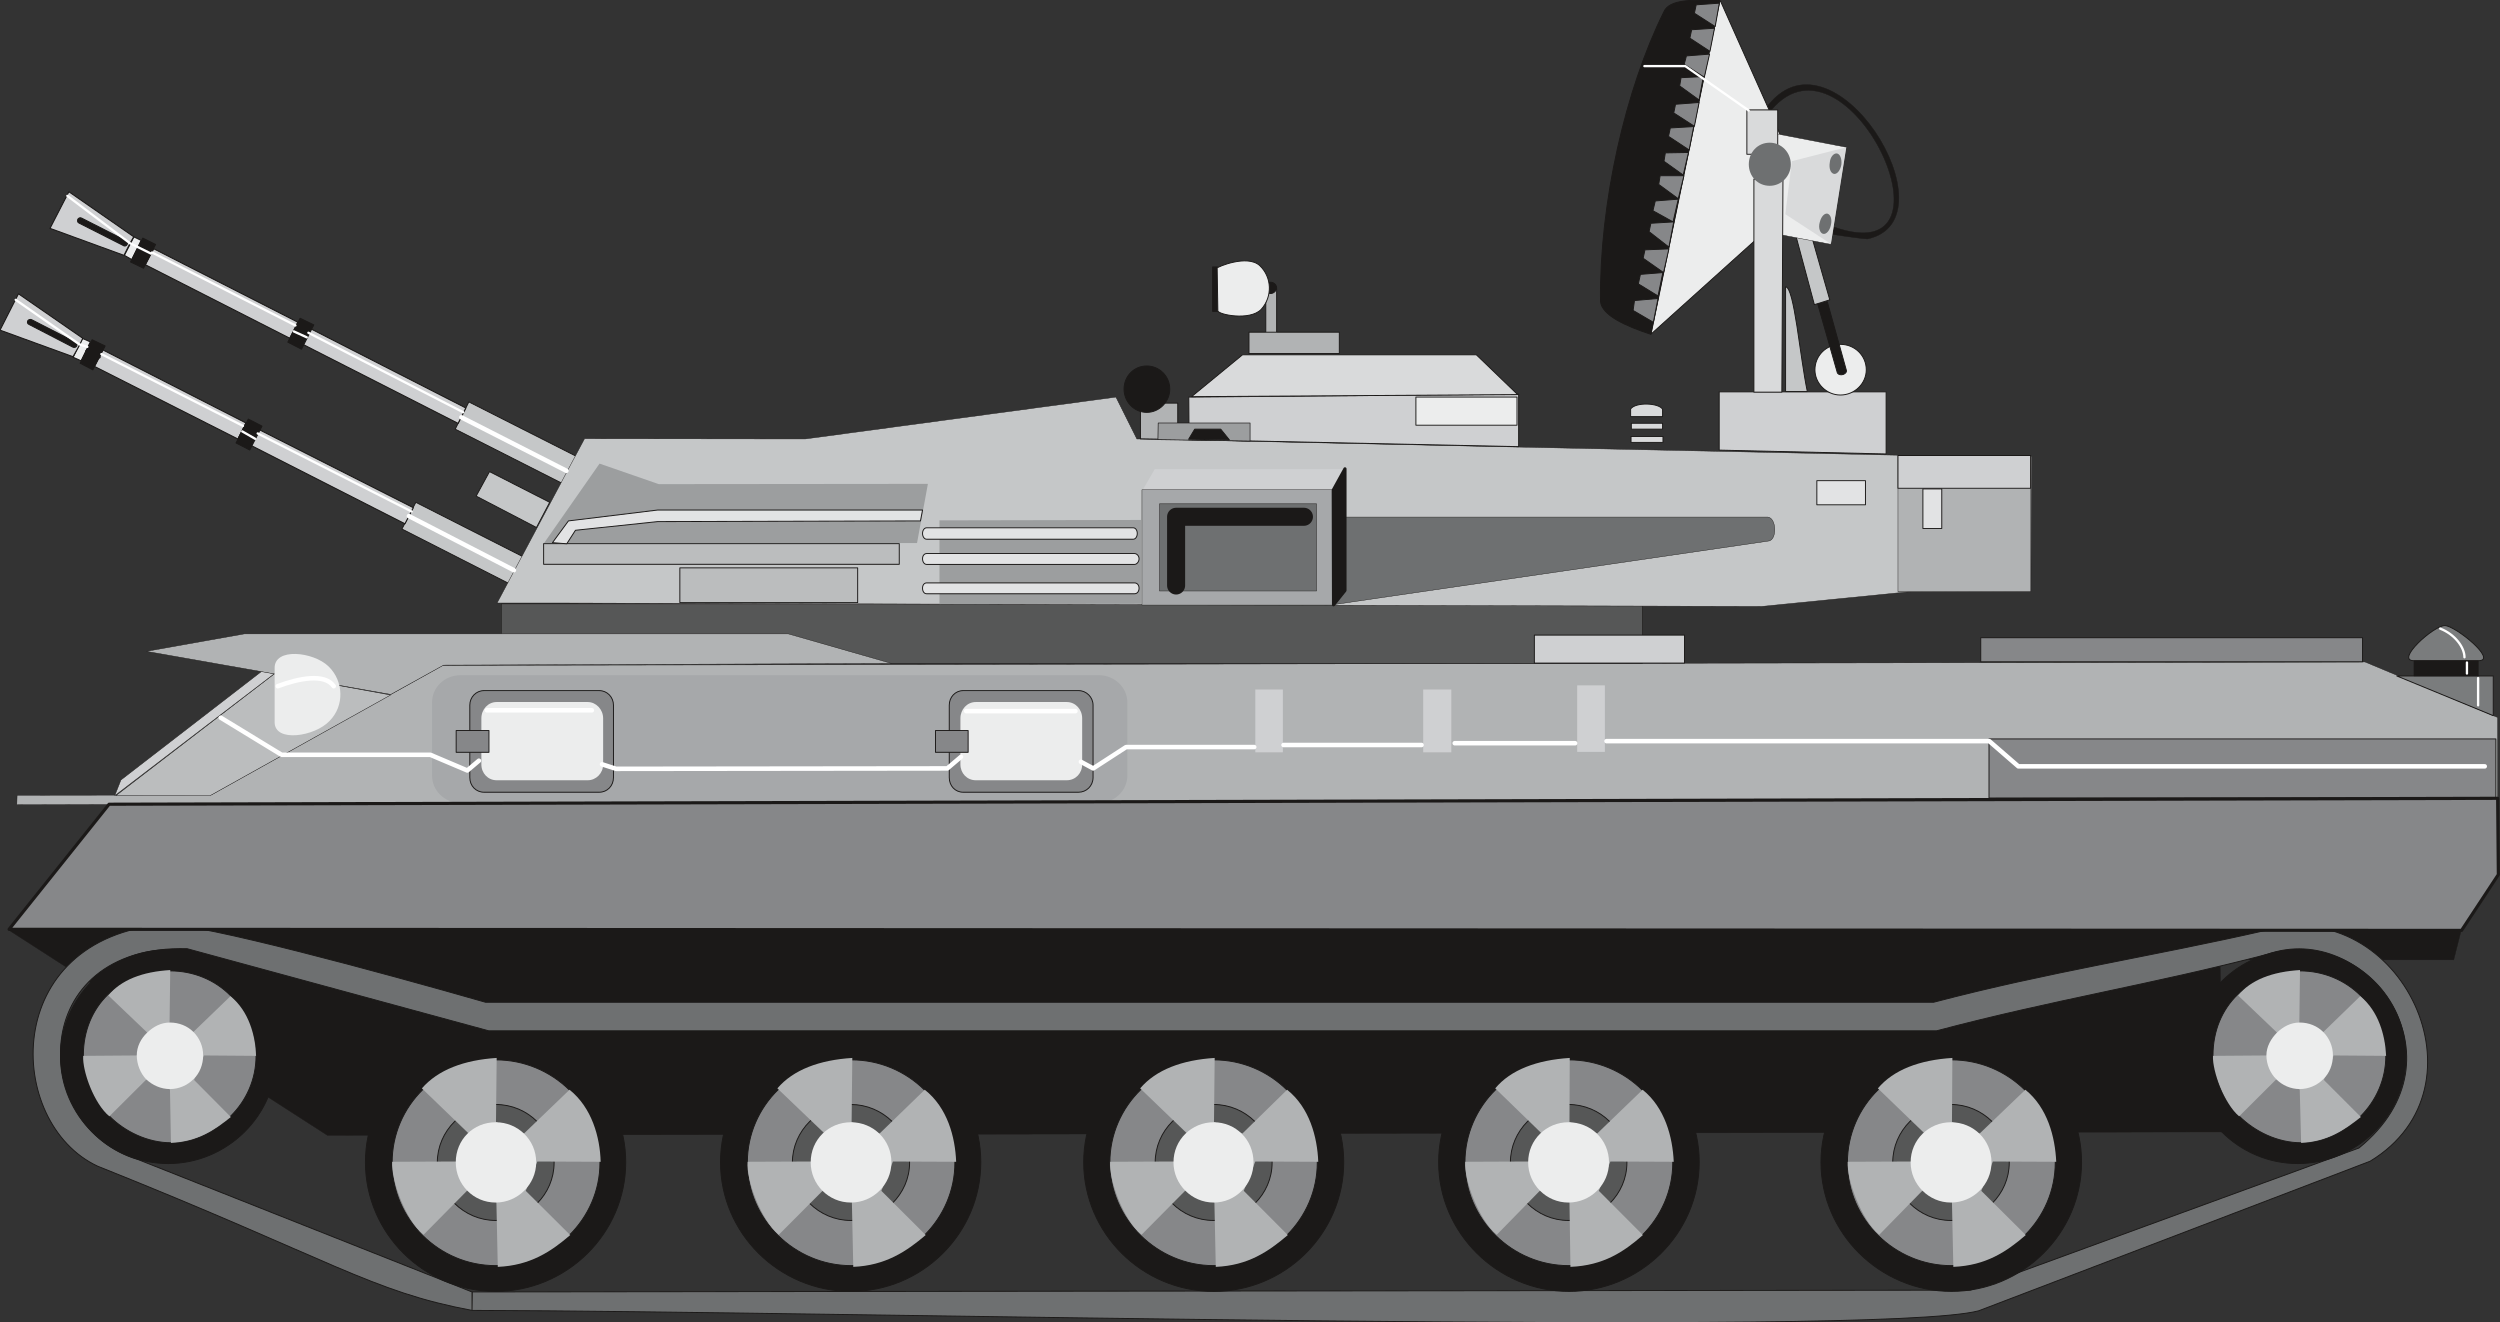 <svg xmlns="http://www.w3.org/2000/svg" xml:space="preserve" width="686.022" height="96.01mm" fill-rule="evenodd" stroke-linejoin="round" stroke-width="28.222" preserveAspectRatio="xMidYMid" version="1.2" viewBox="0 0 18151 9601"><rect x="0" y="0" width="18151" height="9601" fill="#333333" stroke="none"/><defs class="ClipPathGroup"><clipPath id="a" clipPathUnits="userSpaceOnUse"><path d="M0 0h18151v9601H0z"/></clipPath></defs><g class="SlideGroup"><g class="Slide" clip-path="url(#a)"><g class="Page"><g class="com.sun.star.drawing.PolyPolygonShape"><path fill="none" d="M2914 2914h1303v1341H2914z" class="BoundingBox"/><path fill="#C5C7C8" d="m3991 3647-437-223-97 178 438 228 96-183Zm0 0Zm221-320-808-409-99 198 803 407 104-196Zm0 0Zm-389 728-804-408-101 194 803 409 102-195Z"/><path fill="none" stroke="#1B1918" stroke-linecap="round" stroke-width="7" d="m3991 3647-437-223-97 178 438 228 96-183Zm221-320-808-409-99 198 803 407 104-196Zm-389 728-804-408-101 194 803 409 102-195Z"/></g><g class="com.sun.star.drawing.PolyPolygonShape"><path fill="none" d="M59 6749h17814v1497H59z" class="BoundingBox"/><path fill="#1B1918" d="m61 6751 2316 1492 13769-25-28-1249h1697l55-218H61Z"/><path fill="none" stroke="#1B1918" stroke-linecap="round" stroke-width="3" d="m61 6751 2316 1492 13769-25-28-1249h1697l55-218H61Z"/></g><g class="com.sun.star.drawing.PolyPolygonShape"><path fill="none" d="M120 4804h18017v1042H120z" class="BoundingBox"/><path fill="#B1B3B4" d="M18134 5792 122 5843l2-69 1407-2 1682-941 13958-25 963 403v583Z"/><path fill="none" stroke="#1B1918" stroke-linecap="round" stroke-width="3" d="M18134 5792 122 5843l2-69 1407-2 1682-941 13958-25 963 403v583Z"/></g><g class="com.sun.star.drawing.PolyPolygonShape"><path fill="none" d="M14377 4626h3749v1173h-3749z" class="BoundingBox"/><path fill="#868789" d="M18121 5794h-3680v-429h3680v429Zm0 0Zm-3740-989h2772v-175h-2772v175Z"/><path fill="none" stroke="#1B1918" stroke-linecap="round" stroke-width="7" d="M18121 5794h-3680v-429h3680v429Zm-3740-989h2772v-175h-2772v175Z"/></g><g class="com.sun.star.drawing.PolyPolygonShape"><path fill="none" d="M3638 4382h8289v438H3638z" class="BoundingBox"/><path fill="#565757" d="M11924 4384H3640v433h8284v-433Zm0 0Z"/><path fill="none" stroke="#1B1918" stroke-linecap="round" stroke-width="4" d="M11924 4384H3640v433h8284v-433Z"/></g><g class="com.sun.star.drawing.PolyPolygonShape"><path fill="none" d="M3607 2881h11146v1525H3607z" class="BoundingBox"/><path fill="#C5C7C8" d="m13856 4297 889-5 5-979-965-8-5531-118-152-304-2256 304-1602-2-635 1193h414l8766 25 1067-106Z"/><path fill="none" stroke="#1B1918" stroke-linecap="round" stroke-width="3" d="m13856 4297 889-5 5-979-965-8-5531-118-152-304-2256 304-1602-2-635 1193h414l8766 25 1067-106Z"/></g><g class="com.sun.star.drawing.PolyPolygonShape"><path fill="none" d="M13778 3305h969v994h-969z" class="BoundingBox"/><path fill="#B1B3B4" d="M14744 3307h-964v989h964v-989Zm0 0Z"/><path fill="none" stroke="#1B1918" stroke-linecap="round" stroke-width="3" d="M14744 3307h-964v989h964v-989Z"/></g><g class="com.sun.star.drawing.PolyPolygonShape"><path fill="none" d="M8293 3406h1480v159H8293z" class="BoundingBox"/><path fill="#CFD0D2" d="M8384 3406h1388l-92 158H8293l91-158Zm0 0Z"/></g><g class="com.sun.star.drawing.PolyPolygonShape"><path fill="none" d="M8289 3554h1398v842H8289z" class="BoundingBox"/><path fill="#A6A8AA" d="M8291 3556h1393v837H8291v-837Zm0 0Z"/><path fill="none" stroke="#1B1918" stroke-linecap="round" stroke-width="3" d="M8291 3556h1393v837H8291v-837Z"/></g><g class="com.sun.star.drawing.PolyPolygonShape"><path fill="none" d="M8627 2841h5072v460H8627z" class="BoundingBox"/><path fill="#CFD0D2" d="M11026 3243v-381l-2395 21 2 309 2393 51Zm0 0Zm1456-398v423l1212 28v-451h-1212Z"/><path fill="none" stroke="#1B1918" stroke-linecap="round" stroke-width="7" d="M11026 3243v-381l-2395 21 2 309 2393 51Zm1456-398v423l1212 28v-451h-1212Z"/></g><g class="com.sun.star.drawing.PolyPolygonShape"><path fill="none" d="M8276 2094h1453v1102H8276z" class="BoundingBox"/><path fill="#B1B3B4" d="M8280 3186v-259h271v264l-271-5Zm0 0Zm788-619h656v-155h-656v155Zm0 0Zm122-155v-314h79v314h-79Z"/><path fill="none" stroke="#1B1918" stroke-linecap="round" stroke-width="7" d="M8280 3186v-259h271v264l-271-5Zm788-619h656v-155h-656v155Zm122-155v-314h79v314h-79Z"/></g><g class="com.sun.star.drawing.ClosedBezierShape"><path fill="none" d="M9678 3752h3210v641H9678z" class="BoundingBox"/><path fill="#6E7071" d="M9763 3754h3071c66 5 71 175 0 175l-3154 461 83-636Z"/><path fill="none" stroke="#1B1918" stroke-linecap="round" stroke-width="3" d="M9763 3754h3071c66 5 71 175 0 175l-3154 461 83-636Z"/></g><g class="com.sun.star.drawing.PolyPolygonShape"><path fill="none" d="M3943 3943h2591v437H3943z" class="BoundingBox"/><path fill="#BBBDBE" d="M4936 4123h1291v252H4936v-252Zm0 0Zm-989-26h2582v-150H3947v150Z"/><path fill="none" stroke="#1B1918" stroke-linecap="round" stroke-width="7" d="M4936 4123h1291v252H4936v-252Zm-989-26h2582v-150H3947v150Z"/></g><g class="com.sun.star.drawing.PolyPolygonShape"><path fill="none" d="M3950 3366h4335v1021H3950z" class="BoundingBox"/><path fill="#9C9E9F" d="m6737 3513-1954 2-430-149-403 577h2708l79-430Zm0 0Zm1547 262-1463 3v608l1463-2v-609Z"/></g><g class="com.sun.star.drawing.ClosedBezierShape"><path fill="none" d="M12815 613h974v1125h-974z" class="BoundingBox"/><path fill="#1B1918" d="M13308 1702c71 12 226 33 251 33 653-142-260-1621-742-944l45 6c552-652 1422 1192 453 851l-7 54Z"/><path fill="none" stroke="#1B1918" stroke-linecap="round" stroke-width="3" d="M13308 1702c71 12 226 33 251 33 653-142-260-1621-742-944l45 6c552-652 1422 1192 453 851l-7 54Z"/></g><g class="com.sun.star.drawing.ClosedBezierShape"><path fill="none" d="M12945 1358h345v1490h-345z" class="BoundingBox"/><path fill="#C5C7C8" d="M12964 2083v760h158c-54-254-95-763-158-760Zm0 0Zm114-631c26-151-207-91-101 30l196 730 112-35-207-725Z"/><path fill="none" stroke="#1B1918" stroke-linecap="round" stroke-width="7" d="M12964 2083v760h158c-54-254-95-763-158-760Zm114-631c26-151-207-91-101 30l196 730 112-35-207-725Z"/></g><g class="com.sun.star.drawing.PolyPolygonShape"><path fill="none" d="M527 1716h503v909H527z" class="BoundingBox"/><path fill="#ECEDED" d="m1025 1745-53-25-69 134 54 31 68-140Zm0 0Zm-369 737-57-25-68 137 58 26 67-138Z"/><path fill="none" stroke="#1B1918" stroke-linecap="round" stroke-width="8" d="m1025 1745-53-25-69 134 54 31 68-140Zm-369 737-57-25-68 137 58 26 67-138Z"/></g><g class="com.sun.star.drawing.ClosedBezierShape"><path fill="none" d="M-4 1388h3391v2420H-4z" class="BoundingBox"/><path fill="#CFD0D2" d="m971 1719-471-327-137 266 537 196c23-46 45-92 71-135Zm0 0Zm-370 737-467-323L0 2397l530 193c26-45 51-89 71-134Zm0 0Zm2400 1230-1215-615-58 115 1212 617 61-117Zm0 0Zm-1215-615L746 2540l-61 120 1043 528 58-117Zm0 0Zm376-732-1046-533-61 116 1049 534 58-117Zm0 0Zm1220 623-1220-623-56 114 1220 621 56-112Z"/><path fill="none" stroke="#1B1918" stroke-linecap="round" stroke-width="8" d="m971 1719-471-327-137 266 537 196c23-46 45-92 71-135Zm-370 737-467-323L0 2397l530 193c26-45 51-89 71-134Zm2400 1230-1215-615-58 115 1212 617 61-117Z"/><path fill="none" stroke="#1B1918" stroke-linecap="round" stroke-width="8" d="M1786 3071 746 2540l-61 120 1043 528 58-117Zm376-732-1046-533-61 116 1049 534 58-117Zm1220 623-1220-623-56 114 1220 621 56-112Z"/></g><g class="com.sun.star.drawing.PolyPolygonShape"><path fill="none" d="M839 4890h2000v890H839z" class="BoundingBox"/><path fill="#BBBDBE" d="M1992 4892 841 5777h684l1311-731-844-154Z"/><path fill="none" stroke="#1B1918" stroke-linecap="round" stroke-width="3" d="M1992 4892 841 5777h684l1311-731-844-154Z"/></g><g class="com.sun.star.drawing.PolyPolygonShape"><path fill="none" d="M831 4872h1164v908H831z" class="BoundingBox"/><path fill="#CFD0D2" d="m833 5777 1159-886-92-17-1022 789-45 114Z"/><path fill="none" stroke="#1B1918" stroke-linecap="round" stroke-width="3" d="m833 5777 1159-886-92-17-1022 789-45 114Z"/></g><g class="com.sun.star.drawing.ClosedBezierShape"><path fill="none" d="M3137 4902h5049v929H3137z" class="BoundingBox"/><path fill="#A6A8AA" d="M3345 4902h4632c114 0 208 88 208 198v531c0 110-94 199-208 199H3345c-117 0-208-89-208-199v-531c0-110 91-198 208-198Z"/></g><g class="com.sun.star.drawing.ClosedBezierShape"><path fill="none" d="M3407 5010h4534v747H3407z" class="BoundingBox"/><path fill="#868789" d="M6994 5014h836c58 0 106 48 106 106v525c0 61-48 107-106 107h-836c-59 0-102-46-102-107v-525c0-58 43-106 102-106Zm0 0Zm-3479 0h835c59 0 104 48 104 106v525c0 61-45 107-104 107h-835c-59 0-104-46-104-107v-525c0-58 45-106 104-106Z"/><path fill="none" stroke="#1B1918" stroke-linecap="round" stroke-width="7" d="M6994 5014h836c58 0 106 48 106 106v525c0 61-48 107-106 107h-836c-59 0-102-46-102-107v-525c0-58 43-106 102-106Zm-3479 0h835c59 0 104 48 104 106v525c0 61-45 107-104 107h-835c-59 0-104-46-104-107v-525c0-58 45-106 104-106Z"/></g><g class="com.sun.star.drawing.PolyPolygonShape"><path fill="none" d="M9114 4976h2539v487H9114z" class="BoundingBox"/><path fill="#CFD0D2" d="M11451 4976h201v483h-201v-483Zm0 0Zm-1118 30h204v456h-204v-456Zm0 0Zm-1219 0h200v456h-200v-456Z"/></g><g class="com.sun.star.drawing.ClosedBezierShape"><path fill="none" d="M17398 4538h709v663h-709z" class="BoundingBox"/><path fill="#7A7C7D" d="M17402 4908h700v288l-700-288Zm0 0Zm593-111c143 0-168-255-245-255-81 0-363 255-224 255h469Z"/><path fill="none" stroke="#1B1918" stroke-linecap="round" stroke-width="7" d="M17402 4908h700v288l-700-288Zm593-111c143 0-168-255-245-255-81 0-363 255-224 255h469Z"/></g><g class="com.sun.star.drawing.PolyPolygonShape"><path fill="none" d="M17524 4796h473v115h-473z" class="BoundingBox"/><path fill="#1B1918" d="M17526 4908h468v-110h-468v110Zm0 0Z"/><path fill="none" stroke="#1B1918" stroke-linecap="round" stroke-width="3" d="M17526 4908h468v-110h-468v110Z"/></g><g class="com.sun.star.drawing.ClosedBezierShape"><path fill="none" d="M236 6707h17394v2901H236z" class="BoundingBox"/><path fill="#6E7071" d="m3427 9514 2-134 10876-13 2822-1032c807-656 45-1659-666-1406-848 221-1552 330-2400 555H3548l-2189-596c-1175-33-1145 1299-356 1531l2424 961v134c-735-137-1014-366-2718-1047C37 8154-4 6812 1196 6711c262-7 1570 348 2330 566h10512c848-223 1562-328 2416-523 980-256 1643 1139 754 1677l-2842 1086c-727 193-8386 2-10939-3Z"/><path fill="none" stroke="#1B1918" stroke-linecap="round" stroke-width="7" d="m3427 9514 2-134 10876-13 2822-1032c807-656 45-1659-666-1406-848 221-1552 330-2400 555H3548l-2189-596c-1175-33-1145 1299-356 1531l2424 961v134c-735-137-1014-366-2718-1047C37 8154-4 6812 1196 6711c262-7 1570 348 2330 566h10512c848-223 1562-328 2416-523 980-256 1643 1139 754 1677l-2842 1086c-727 193-8386 2-10939-3Z"/></g><g class="com.sun.star.drawing.ClosedBezierShape"><path fill="none" d="M435 6892h17038v2489H435z" class="BoundingBox"/><path fill="#1B1918" d="M16683 6896c-429 0-780 347-780 774s351 778 780 778 785-351 785-778-356-774-785-774Zm0 0Zm-2515 604c-518 0-947 424-947 938 0 516 429 938 947 938s945-422 945-938c0-514-427-938-945-938Zm0 0Zm-2776 0c-518 0-947 424-947 938 0 516 429 938 947 938s945-422 945-938c0-514-427-938-945-938Zm0 0Zm-2579 0c-521 0-945 424-945 938 0 516 424 938 945 938 519 0 943-422 943-938 0-514-424-938-943-938Zm0 0Zm-2634 0c-523 0-948 424-948 938 0 516 425 938 948 938 518 0 942-422 942-938 0-514-424-938-942-938Zm0 0Zm-2581 0c-520 0-945 424-945 938 0 516 425 938 945 938 518 0 945-422 945-938 0-514-427-938-945-938Zm0 0Zm-2377-604c-429 0-782 347-782 774s353 778 782 778 785-351 785-778-356-774-785-774Z"/><path fill="none" stroke="#1B1918" stroke-linecap="round" stroke-width="7" d="M16683 6896c-429 0-780 347-780 774s351 778 780 778 785-351 785-778-356-774-785-774Zm-2515 604c-518 0-947 424-947 938 0 516 429 938 947 938s945-422 945-938c0-514-427-938-945-938Zm-2776 0c-518 0-947 424-947 938 0 516 429 938 947 938s945-422 945-938c0-514-427-938-945-938Zm-2579 0c-521 0-945 424-945 938 0 516 424 938 945 938 519 0 943-422 943-938 0-514-424-938-943-938Zm-2634 0c-523 0-948 424-948 938 0 516 425 938 948 938 518 0 942-422 942-938 0-514-424-938-942-938Zm-2581 0c-520 0-945 424-945 938 0 516 425 938 945 938 518 0 945-422 945-938 0-514-427-938-945-938Zm-2377-604c-429 0-782 347-782 774s353 778 782 778 785-351 785-778-356-774-785-774Z"/></g><g class="com.sun.star.drawing.ClosedBezierShape"><path fill="none" d="M601 7045h16726v2149H601z" class="BoundingBox"/><path fill="#868789" d="M1234 7049c-363 0-629 254-629 615 12 181 76 328 190 440 109 111 277 193 447 193 173 0 320-82 432-193 114-112 185-267 185-437 0-171-71-329-185-438-112-114-269-180-440-180Zm0 0Zm2365 646c-414 0-752 332-752 746 0 410 338 748 752 748s757-338 757-748c0-414-343-746-757-746Zm0 0Zm2582 0c-414 0-755 332-755 746 0 410 341 748 755 748 411 0 752-338 752-748 0-414-341-746-752-746Zm0 0Zm2631 0c-411 0-754 332-754 746 0 410 343 748 754 748 412 0 752-338 752-748 0-414-340-746-752-746Zm0 0Zm2578 0c-414 0-754 332-754 746 0 410 340 748 754 748 412 0 755-338 755-748 0-414-343-746-755-746Zm0 0Zm2778 0c-414 0-755 332-755 746 0 410 341 748 755 748s754-338 754-748c0-414-340-746-754-746Zm0 0Zm2529-646c-363 0-630 254-630 615 13 181 77 328 191 440 112 111 277 193 450 193 170 0 317-82 431-193 112-112 183-267 183-437 0-171-71-329-183-438-114-114-271-180-442-180Z"/><path fill="none" stroke="#1B1918" stroke-linecap="round" stroke-width="7" d="M1234 7049c-363 0-629 254-629 615 12 181 76 328 190 440 109 111 277 193 447 193 173 0 320-82 432-193 114-112 185-267 185-437 0-171-71-329-185-438-112-114-269-180-440-180Zm2365 646c-414 0-752 332-752 746 0 410 338 748 752 748s757-338 757-748c0-414-343-746-757-746Zm2582 0c-414 0-755 332-755 746 0 410 341 748 755 748 411 0 752-338 752-748 0-414-341-746-752-746Zm2631 0c-411 0-754 332-754 746 0 410 343 748 754 748 412 0 752-338 752-748 0-414-340-746-752-746Zm2578 0c-414 0-754 332-754 746 0 410 340 748 754 748 412 0 755-338 755-748 0-414-343-746-755-746Zm2778 0c-414 0-755 332-755 746 0 410 341 748 755 748s754-338 754-748c0-414-340-746-754-746Zm2529-646c-363 0-630 254-630 615 13 181 77 328 191 440 112 111 277 193 450 193 170 0 317-82 431-193 112-112 183-267 183-437 0-171-71-329-183-438-114-114-271-180-442-180Z"/></g><g class="com.sun.star.drawing.ClosedBezierShape"><path fill="none" d="M3171 8015h11422v851H3171z" class="BoundingBox"/><path fill="#565757" d="M14164 8019c-232 0-422 190-422 422 0 230 190 420 422 420 233 0 424-190 424-420 0-232-191-422-424-422Zm0 0Zm-2777 0c-231 0-421 190-421 422 0 230 190 420 421 420 234 0 425-190 425-420 0-232-191-422-425-422Zm0 0Zm-2576 0c-234 0-424 190-424 422 0 230 190 420 424 420s425-190 425-420c0-232-191-422-425-422Zm0 0Zm-2634 0c-231 0-424 190-424 422 0 230 193 420 424 420 233 0 427-190 427-420 0-232-194-422-427-422Zm0 0Zm-2578 0c-231 0-424 190-424 422 0 230 193 420 424 420 236 0 424-190 424-420 0-232-188-422-424-422Z"/><path fill="none" stroke="#1B1918" stroke-linecap="round" stroke-width="7" d="M14164 8019c-232 0-422 190-422 422 0 230 190 420 422 420 233 0 424-190 424-420 0-232-191-422-424-422Zm-2777 0c-231 0-421 190-421 422 0 230 190 420 421 420 234 0 425-190 425-420 0-232-191-422-425-422Zm-2576 0c-234 0-424 190-424 422 0 230 190 420 424 420s425-190 425-420c0-232-191-422-425-422Zm-2634 0c-231 0-424 190-424 422 0 230 193 420 424 420 233 0 427-190 427-420 0-232-194-422-427-422Zm-2578 0c-231 0-424 190-424 422 0 230 193 420 424 420 236 0 424-190 424-420 0-232-188-422-424-422Z"/></g><g class="com.sun.star.drawing.ClosedBezierShape"><path fill="none" d="M604 7043h16722v2156H604z" class="BoundingBox"/><path fill="#B1B3B4" d="m16458 7663 74-166-282-269c91-114 249-173 449-185l-5 386 170 68 272-264c135 109 181 287 188 433l-381-3-71 178 269 269c-119 94-241 178-434 188l-10-388-170-74-270 269c-106-89-195-327-190-439l391-3Zm0 0Zm-2573 770 89-203-340-328c114-135 302-206 541-221l-3 465 201 84 332-318c161 130 216 343 224 523l-460-2-84 213 323 321c-140 120-287 221-526 231l-10-469-206-93-322 329c-130-107-236-400-229-530l470-2Zm0 0Zm-2777 0 86-203-338-328c112-135 303-206 541-221l-2 465 201 84 330-318c162 130 218 343 226 523l-460-2-84 213 320 321c-137 120-284 221-526 231l-7-469-206-93-322 329c-130-107-239-400-229-530l470-2Zm0 0Zm-2581 0 92-203-341-328c115-135 303-206 541-221l-5 465 206 84 325-318c163 130 219 343 226 523l-457-2-84 213 320 321c-142 120-287 221-523 231l-10-469-203-93-326 329c-132-107-238-400-228-530l467-2Zm0 0Zm-2631 0 91-203-343-328c115-135 305-206 544-221l-5 465 203 84 328-318c165 130 221 343 228 523l-459-2-84 213 322 321c-142 120-292 221-526 231l-10-469-203-93-328 329c-129-107-238-400-226-530l468-2Zm0 0Zm-2582 0 89-203-340-328c117-135 307-206 543-221l-5 465 203 84 331-318c162 130 221 343 226 523l-460-2-84 213 323 321c-140 120-290 221-526 231l-10-469-204-93-325 329c-132-107-236-400-228-530l467-2Zm0 0ZM993 7663l76-166-282-269c91-114 249-173 449-185l-5 386 168 68 274-264c135 109 181 287 186 433l-379-3-71 178 267 269c-117 94-239 178-435 188l-7-388-170-74-270 269c-109-89-197-327-190-439l389-3Z"/></g><g class="com.sun.star.drawing.ClosedBezierShape"><path fill="none" d="M992 7424h15947v1308H992z" class="BoundingBox"/><path fill="#ECEDED" d="M16697 7424c-66 0-120 30-165 73-43 43-77 102-77 165 0 66 28 131 72 174 43 43 104 71 170 71s127-28 170-71c46-43 71-108 71-174 0-63-25-124-71-170-43-43-104-68-170-68Zm0 0Zm-2533 724c-160 0-292 127-292 291 0 160 132 292 292 292 163 0 295-132 295-292 0-164-132-291-295-291Zm0 0Zm-2777 0c-160 0-292 127-292 291 0 160 132 292 292 292 163 0 295-132 295-292 0-164-132-291-295-291Zm0 0Zm-2575 0c-160 0-292 127-292 291 0 160 132 292 292 292s289-132 289-292c0-164-129-291-289-291Zm0 0Zm-2634 0c-163 0-292 127-292 291 0 160 129 292 292 292 162 0 294-132 294-292 0-164-132-291-294-291Zm0 0Zm-2579 0c-163 0-290 127-290 291 0 160 127 292 290 292 160 0 294-132 294-292 0-164-134-291-294-291Zm0 0Zm-2365-724c-66 0-120 30-165 73-46 43-76 102-76 165 0 66 27 131 68 174 46 43 107 71 173 71s127-28 170-71c46-43 71-108 71-174 0-63-25-124-71-170-43-43-104-68-170-68Z"/></g><g class="com.sun.star.drawing.PolyPolygonShape"><path fill="none" d="M8416 3656h1146v638H8416z" class="BoundingBox"/><path fill="#6E7071" d="M8418 3658h1141v633H8418v-633Zm0 0Z"/><path fill="none" stroke="#1B1918" stroke-linecap="round" stroke-width="3" d="M8418 3658h1141v633H8418v-633Z"/></g><g class="com.sun.star.drawing.ClosedBezierShape"><path fill="none" d="M194 1577h2089v1695H194z" class="BoundingBox"/><path fill="#1B1918" d="m913 1747-320-163c-11-6-21-2-28 8-3 12-3 23 10 28l320 162c10 8 23 3 28-7 5-13 2-23-10-28Zm0 0Zm-366 737-318-163c-7-3-22-3-28 10-4 13 0 20 11 25l317 164c10 5 23 2 28-8v-2c5-10 3-21-10-26Zm0 0Zm122-17 94 45-89 173-92-48 87-170Zm0 0Zm368-738 92 46-87 172-94-45 89-173Zm0 0Zm1142 582 99 48-89 176-99-51 89-173Zm0 0Zm-376 732 99 51-89 173-99-51 89-173Z"/><path fill="none" stroke="#1B1918" stroke-linecap="round" stroke-width="8" d="m913 1747-320-163c-11-6-21-2-28 8h0c-3 12-3 23 10 28l320 162c10 8 23 3 28-7h0c5-13 2-23-10-28Zm-366 737-318-163c-7-3-22-3-28 10h0c-4 13 0 20 11 25l317 164c10 5 23 2 28-8v-2c5-10 3-21-10-26Zm122-17 94 45-89 173-92-48 87-170Zm368-738 92 46-87 172-94-45 89-173Zm1142 582 99 48-89 176-99-51 89-173Zm-376 732 99 51-89 173-99-51 89-173Z"/></g><g class="com.sun.star.drawing.PolyPolygonShape"><path fill="none" d="M54 5784h18098v984H54z" class="BoundingBox"/><path fill="#868789" d="m66 6747 17806 8 267-405-5-554-17342 43-726 908Z"/><path fill="none" stroke="#1B1918" stroke-linecap="round" stroke-width="23" d="m66 6747 17806 8 267-405-5-554-17342 43-726 908Z"/></g><g fill="none" class="com.sun.star.drawing.OpenBezierShape"><path d="M17708 4555h294v576h-294z" class="BoundingBox"/><path stroke="#FFF" stroke-linecap="round" stroke-width="17" d="M17717 4564c109 43 176 137 176 208m18 38v80m81 33v198"/></g><g class="com.sun.star.drawing.PolyPolygonShape"><path fill="none" d="M1060 4600h5416v445H1060z" class="BoundingBox"/><path fill="#B1B3B4" d="m6473 4817-750-215H1775l-713 127 1775 313 384-213 3252-12Z"/><path fill="none" stroke="#1B1918" stroke-linecap="round" stroke-width="3" d="m6473 4817-750-215H1775l-713 127 1775 313 384-213 3252-12Z"/></g><g class="com.sun.star.drawing.ClosedBezierShape"><path fill="none" d="M1994 4748h5865v919H1994z" class="BoundingBox"/><path fill="#ECEDED" d="M7085 5097h660c64 0 112 54 112 118v335c0 64-48 115-112 115h-660c-64 0-112-51-112-115v-335c0-64 48-118 112-118Zm0 0Zm-3479 0h661c61 0 112 54 112 118v335c0 64-51 115-112 115h-661c-63 0-111-51-111-115v-335c0-64 48-118 111-118Zm0 0Zm-1214 138c110-110 104-290-7-397-109-106-396-139-391 15v392c2 148 292 102 398-10Z"/></g><g class="com.sun.star.drawing.PolyPolygonShape"><path fill="none" d="M3308 5300h3726v167H3308z" class="BoundingBox"/><path fill="#868789" d="M6792 5304h237v158h-237v-158Zm0 0Zm-3480 0h238v158h-238v-158Z"/><path fill="none" stroke="#1B1918" stroke-linecap="round" stroke-width="7" d="M6792 5304h237v158h-237v-158Zm-3480 0h238v158h-238v-158Z"/></g><g class="com.sun.star.drawing.PolyPolygonShape"><path fill="none" d="M9668 3392h110v1012h-110z" class="BoundingBox"/><path fill="#1B1918" d="M9765 3404v883l-83 104-2-833 85-154Z"/><path fill="none" stroke="#1B1918" stroke-linecap="round" stroke-width="23" d="M9765 3404v883l-83 104-2-833 85-154Z"/></g><g class="com.sun.star.drawing.PolyPolygonShape"><path fill="none" d="M11136 3303h3612v1516h-3612z" class="BoundingBox"/><path fill="#CFD0D2" d="M11140 4814h1090v-203h-1090v203Zm0 0Zm2640-1507h963v238h-963v-238Z"/><path fill="none" stroke="#1B1918" stroke-linecap="round" stroke-width="7" d="M11140 4814h1090v-203h-1090v203Zm2640-1507h963v238h-963v-238Z"/></g><g class="com.sun.star.drawing.ClosedBezierShape"><path fill="none" d="M4007 3486h10096v830H4007z" class="BoundingBox"/><path fill="#E2E3E4" d="M6728 4232h1509c18 0 33 15 33 38 0 26-15 41-33 41H6728c-17 0-30-15-30-41 0-23 13-38 30-38Zm0 0Zm0-213h1509c15 0 33 15 33 38s-18 41-33 41H6728c-17 0-30-18-30-41s13-38 30-38Zm0 0Zm0-187h1499c18 0 30 18 30 41s-12 42-30 42H6728c-17 0-30-19-30-42s13-41 30-41Zm0 0Zm-30-129H4775l-648 79-116 158 104 8 63-98 597-63 1908-5 15-79Zm0 0Zm7263-153h137v287h-137v-287Zm0 0Zm-770-60h353v175h-353v-175Z"/><path fill="none" stroke="#1B1918" stroke-linecap="round" stroke-width="7" d="M6728 4232h1509c18 0 33 15 33 38h0c0 26-15 41-33 41H6728c-17 0-30-15-30-41h0c0-23 13-38 30-38Zm0-213h1509c15 0 33 15 33 38h0c0 23-18 41-33 41H6728c-17 0-30-18-30-41h0c0-23 13-38 30-38Zm0-187h1499c18 0 30 18 30 41h0c0 23-12 42-30 42H6728c-17 0-30-19-30-42h0c0-23 13-41 30-41Zm-30-129H4775l-648 79-116 158 104 8 63-98 597-63 1908-5 15-79Zm7263-153h137v287h-137v-287Zm-770-60h353v175h-353v-175Z"/></g><g fill="none" class="com.sun.star.drawing.PolyLineShape"><path d="M8473 3686h1061v632H8473z" class="BoundingBox"/><path stroke="#1B1918" stroke-linecap="round" stroke-width="131" d="M8539 4251v-499h928"/></g><g class="com.sun.star.drawing.PolyPolygonShape"><path fill="none" d="M8404 3068h676v138h-676z" class="BoundingBox"/><path fill="#9C9E9F" d="M8409 3071h667v131l-669-10 2-121Z"/><path fill="none" stroke="#1B1918" stroke-linecap="round" stroke-width="5" d="M8409 3071h667v131l-669-10 2-121Z"/></g><g class="com.sun.star.drawing.ClosedBezierShape"><path fill="none" d="M8157 1934h1117v1265H8157z" class="BoundingBox"/><path fill="#1B1918" d="M8326 2994c91 0 167-77 167-169 0-94-76-168-167-168-92 0-165 74-165 168 0 92 73 169 165 169Zm0 0Zm304 195 44-73h189l63 78-296-5Zm0 0Zm596-1058c23 0 43-23 43-41 0-20-20-41-43-41-21 0-41 21-41 41 0 18 20 41 41 41Zm0 0Zm-386-193h-36v323h36v-323Z"/><path fill="none" stroke="#1B1918" stroke-linecap="round" stroke-width="7" d="M8326 2994c91 0 167-77 167-169 0-94-76-168-167-168-92 0-165 74-165 168 0 92 73 169 165 169Zm304 195 44-73h189l63 78-296-5Zm596-1058c23 0 43-23 43-41 0-20-20-41-43-41-21 0-41 21-41 41 0 18 20 41 41 41Zm-386-193h-36v323h36v-323Z"/></g><g class="com.sun.star.drawing.ClosedBezierShape"><path fill="none" d="M8833-4h4722v3096H8833z" class="BoundingBox"/><path fill="#ECEDED" d="M11987 2426 12488 0l526 1178-51 369-976 879Zm0 0Zm-973 457h-734v204h734v-204Zm0 0Zm-1857-637c83-92 78-234-11-318-91-83-309 11-309 18l5 310c0 28 233 76 315-10Zm0 0Zm4205 622c104 0 188-84 188-183 0-104-84-185-188-185-101 0-185 81-185 185 0 99 84 183 185 183Z"/><path fill="none" stroke="#1B1918" stroke-linecap="round" stroke-width="7" d="M11987 2426 12488 0l526 1178-51 369-976 879Zm-973 457h-734v204h734v-204Zm-1857-637c83-92 78-234-11-318-91-83-309 11-309 18l5 310c0 28 233 76 315-10Zm4205 622c104 0 188-84 188-183 0-104-84-185-188-185-101 0-185 81-185 185 0 99 84 183 185 183Z"/></g><g class="com.sun.star.drawing.PolyPolygonShape"><path fill="none" d="M12746 961h661v816h-661z" class="BoundingBox"/><path fill="#ECEDED" d="m12854 963 550 106-112 705-544-104 106-707Z"/><path fill="none" stroke="#1B1918" stroke-linecap="round" stroke-width="3" d="m12854 963 550 106-112 705-544-104 106-707Z"/></g><g class="com.sun.star.drawing.PolyPolygonShape"><path fill="none" d="M12962 1069h444v703h-444z" class="BoundingBox"/><path fill="#D9DADB" d="m13405 1069-395 101-48 385 331 216 112-702Z"/></g><g class="com.sun.star.drawing.ClosedBezierShape"><path fill="none" d="M8647 794h4303v2423H8647z" class="BoundingBox"/><path fill="#D9DADB" d="m11019 2865-300-289H9021l-370 304 2368-15Zm0 0Zm820 160h232v-54c-28-46-195-53-232-2v56Zm0 0Zm5 48h227v43h-227v-43Zm0 0Zm-2 96h232v43h-232v-43Zm0 0Zm1095-322 8-1539-211-8v1547h203Zm0 0Zm-254-1727h224V798h-224v322Z"/><path fill="none" stroke="#1B1918" stroke-linecap="round" stroke-width="7" d="m11019 2865-300-289H9021l-370 304 2368-15Zm820 160h232v-54c-28-46-195-53-232-2v56Zm5 48h227v43h-227v-43Zm-2 96h232v43h-232v-43Zm1095-322 8-1539-211-8v1547h203Zm-254-1727h224V798h-224v322Z"/></g><g class="com.sun.star.drawing.ClosedBezierShape"><path fill="none" d="M12697 1036h674v664h-674z" class="BoundingBox"/><path fill="#6E7071" d="M12849 1349c85 0 153-71 153-156 0-86-68-157-153-157-89 0-152 71-152 157 0 85 63 156 152 156Zm0 0Zm418 202c-22-3-45 22-55 63-12 41 2 79 25 84s48-25 56-64c10-43-3-78-26-83Zm0 0Zm69-437c-23-2-48 26-51 66-7 42 5 77 31 83 23 2 45-26 53-67 5-44-10-79-33-82Z"/></g><g class="com.sun.star.drawing.ClosedBezierShape"><path fill="none" d="M11616-4h1795v2730h-1795z" class="BoundingBox"/><path fill="#1B1918" d="M11985 2427c-177-58-358-137-365-241-7-717 183-1541 459-2097 39-98 216-89 407-89l-501 2427Zm0 0Zm1213-218 142 498c18 30 77 8 64-23l-137-493-69 18Z"/><path fill="none" stroke="#1B1918" stroke-linecap="round" stroke-width="7" d="M11985 2427c-177-58-358-137-365-241-7-717 183-1541 459-2097 39-98 216-89 407-89l-501 2427Zm1213-218 142 498c18 30 77 8 64-23l-137-493-69 18Z"/></g><g class="com.sun.star.drawing.PolyPolygonShape"><path fill="none" d="M11853 19h635v2326h-635z" class="BoundingBox"/><path fill="#868789" d="m12315 35-13 61 151 97 30-170-168 12Zm0 0Zm-71 371-16 61 146 94 38-168-168 13Zm0 0Zm38-190-13 61 146 96 33-168-166 11Zm0 0Zm-117 541-13 63 150 97 34-173-171 13Zm0 0Zm40-193-10 60 141 102 31-170-162 8Zm0 0Zm-114 546-10 61 140 100 38-164-168 3Zm0 0Zm36-181-13 61 150 99 33-170-170 10Zm0 0Zm-109 530-17 71 146 81 38-165-167 13Zm0 0Zm35-183-10 63 142 104 41-167h-173Zm0 0Zm-110 538-13 61 148 104 39-172-174 7Zm0 0Zm43-193-13 61 144 112 35-183-166 10Zm0 0Zm-119 561-10 72 147 86 34-173-171 15Zm0 0Zm43-190-15 69 143 88 35-170-163 13Z"/><path fill="none" stroke="#1B1918" stroke-linecap="round" stroke-width="7" d="m12315 35-13 61 151 97 30-170-168 12Zm-71 371-16 61 146 94 38-168-168 13Zm38-190-13 61 146 96 33-168-166 11Zm-117 541-13 63 150 97 34-173-171 13Z"/><path fill="none" stroke="#1B1918" stroke-linecap="round" stroke-width="7" d="m12205 564-10 60 141 102 31-170-162 8Zm-114 546-10 61 140 100 38-164-168 3Zm36-181-13 61 150 99 33-170-170 10Zm-109 530-17 71 146 81 38-165-167 13Zm35-183-10 63 142 104 41-167h-173Zm-110 538-13 61 148 104 39-172-174 7Zm43-193-13 61 144 112 35-183-166 10Zm-119 561-10 72 147 86 34-173-171 15Zm43-190-15 69 143 88 35-170-163 13Z"/></g><g fill="none" class="com.sun.star.drawing.LineShape"><path d="M618 2538h115v67H618z" class="BoundingBox"/><path stroke="#1B1918" stroke-linecap="round" stroke-width="23" d="m630 2550 90 42"/></g><g fill="none" class="com.sun.star.drawing.OpenBezierShape"><path d="M1586 3013h16472v2599H1586z" class="BoundingBox"/><path stroke="#FFF" stroke-linecap="round" stroke-width="33" d="m3350 3030 762 388m-1143 329 762 393m-1714 842c152-57 340-95 406 0m-820 229 441 269h1080l269 114 84-71m894 26 102 33 2405-3 99-84m871 36 89 48 239-155h930m213-15h1002m241-13h874m228-15h2779l211 183h3386M3535 5157h762m2718 6h793"/></g><g fill="none" class="com.sun.star.drawing.PolyLineShape"><path d="M105 471h12601v3253H105z" class="BoundingBox"/><path stroke="#FFF" stroke-linecap="round" stroke-width="17" d="M11939 480h297l460 322M2239 2416l1124 577m-1492 154 1118 567m-1230-582 94 54m280-780 94 43m-1123-616 1041 530M736 2571l1028 521M114 2177l462 323 58 18M489 1422l453 343 154 76"/></g></g></g></g></svg>
